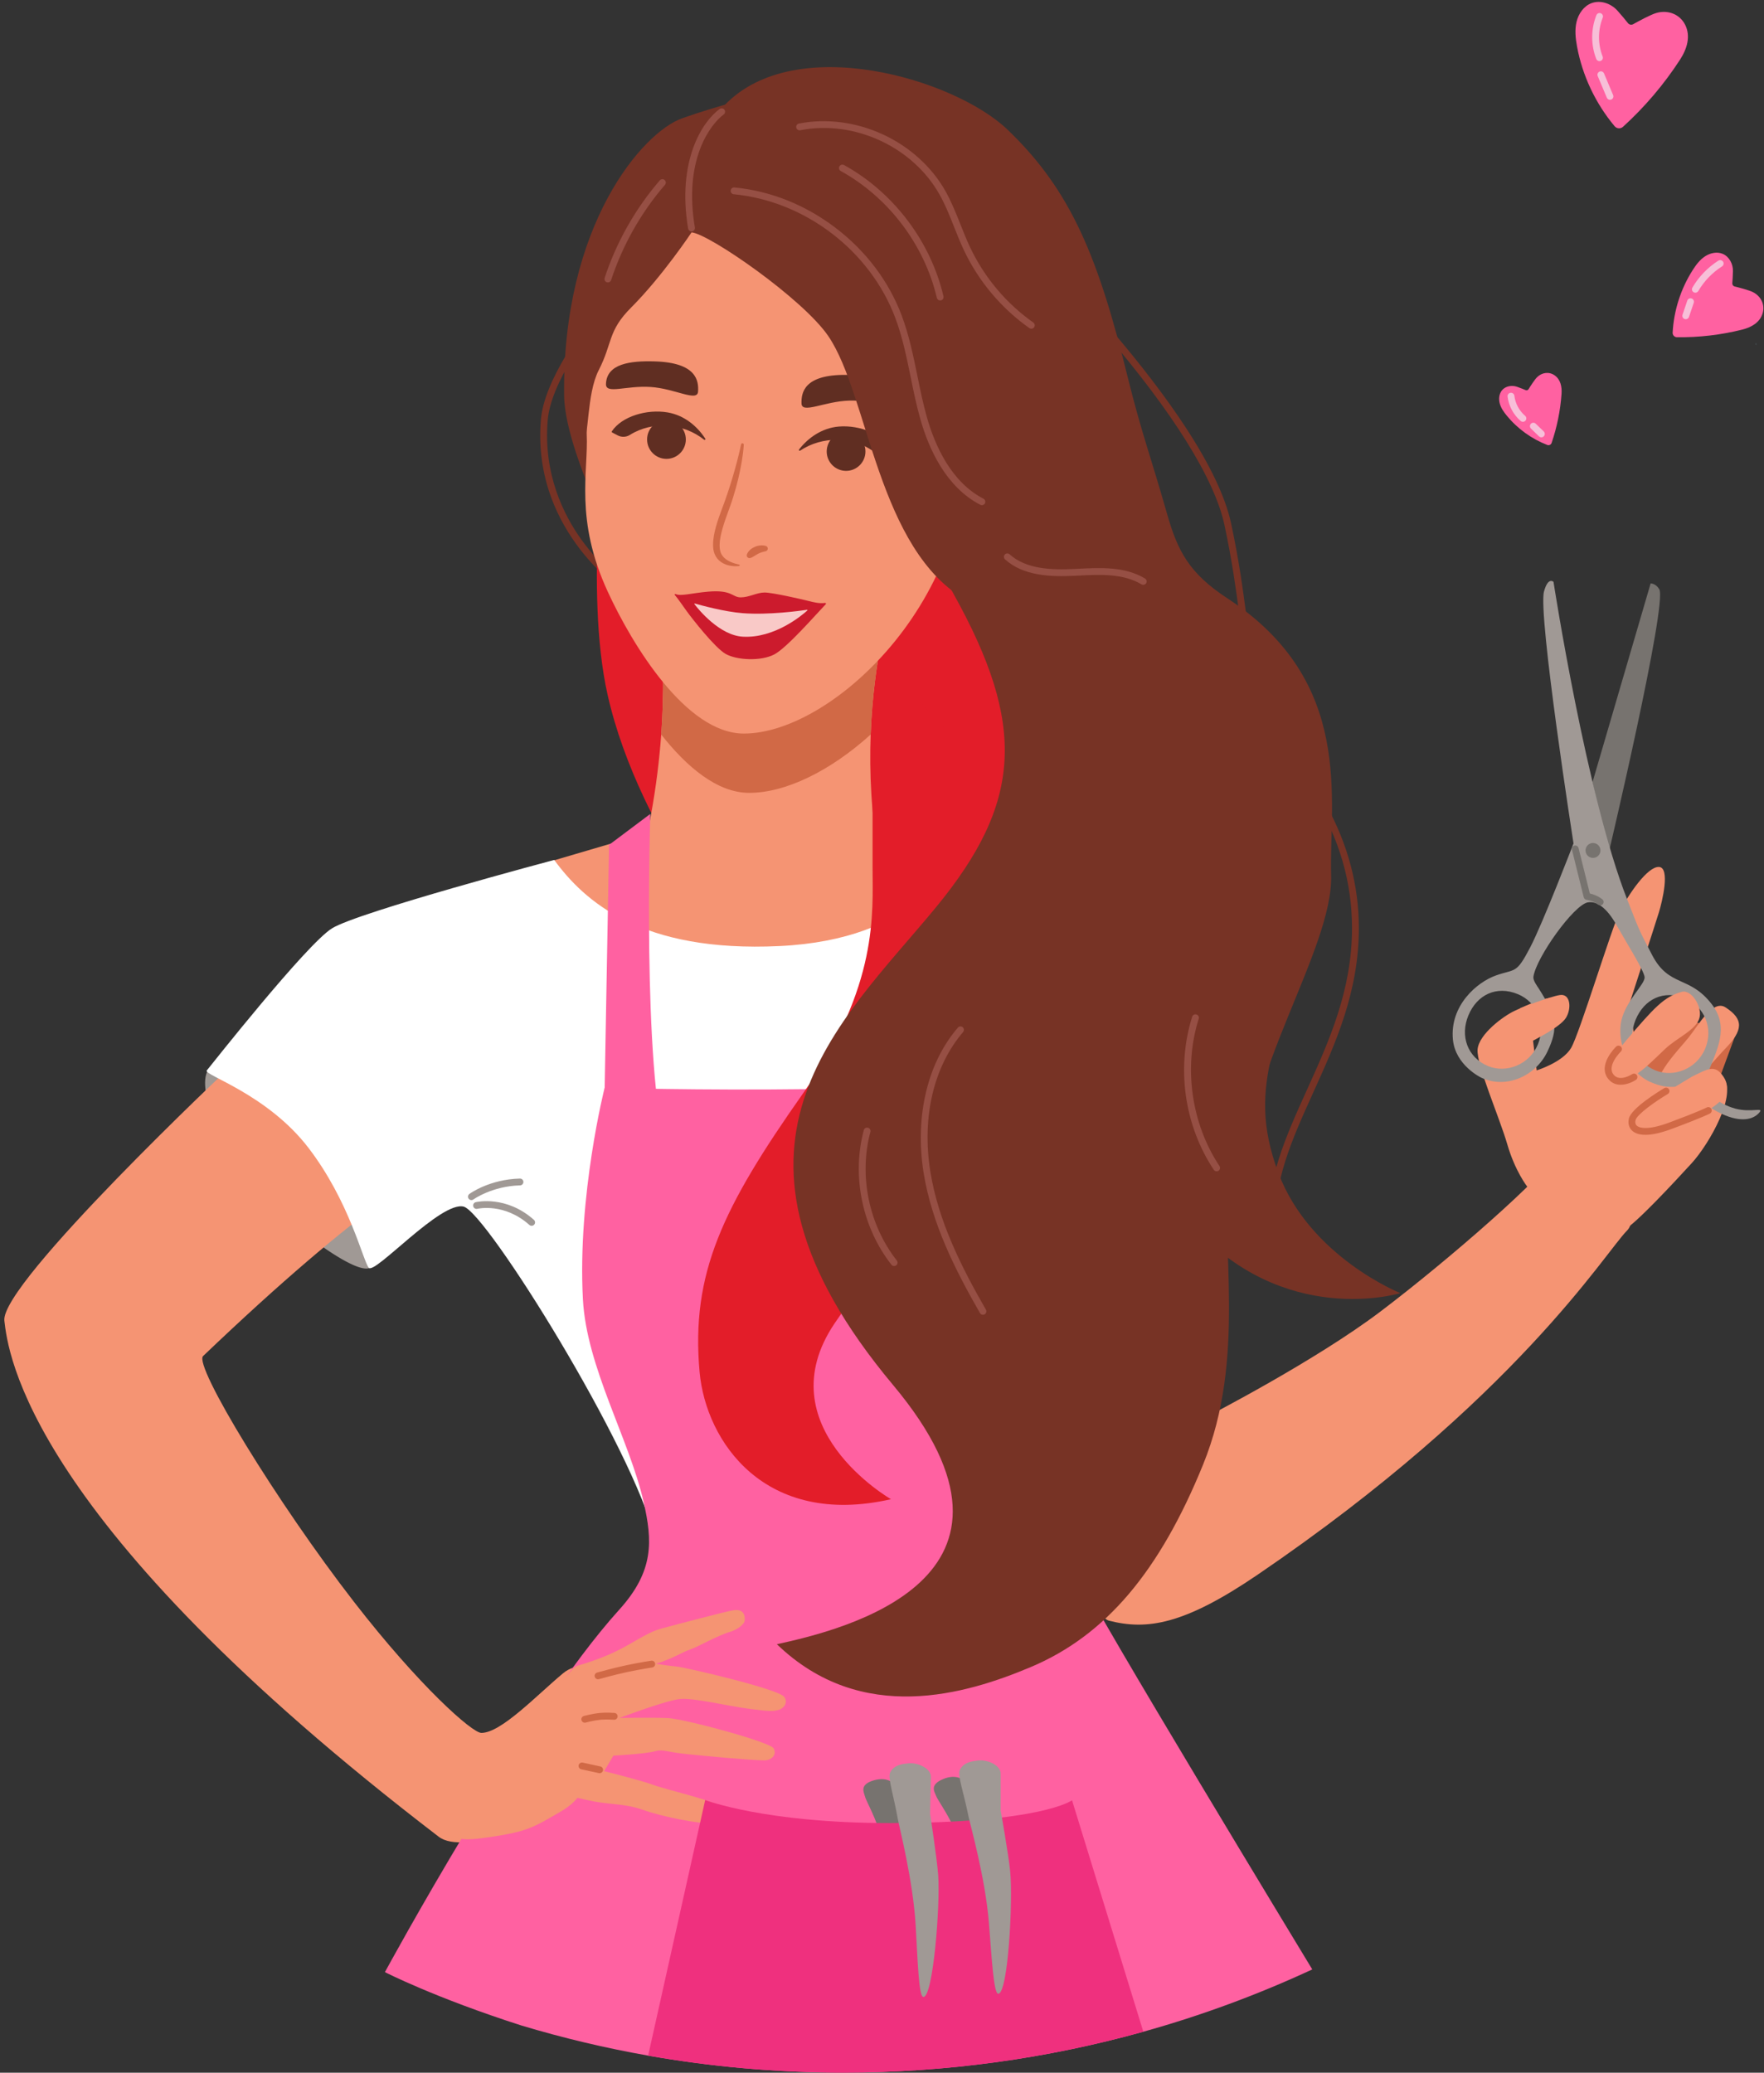 <?xml version="1.0" encoding="UTF-8"?>
<!DOCTYPE svg PUBLIC '-//W3C//DTD SVG 1.0//EN'
          'http://www.w3.org/TR/2001/REC-SVG-20010904/DTD/svg10.dtd'>
<svg height="433.0" preserveAspectRatio="xMidYMid meet" version="1.0" viewBox="-0.9 -0.4 368.5 433.0" width="368.5" xmlns="http://www.w3.org/2000/svg" xmlns:xlink="http://www.w3.org/1999/xlink" zoomAndPan="magnify"
><rect x="-0.9" y="-0.4" width="368.5" height="433.0" fill="#333333" stroke="none"/><defs
  ><clipPath id="a"
    ><path d="M 79 222 L 274 222 L 274 432.578 L 79 432.578 Z M 79 222"
    /></clipPath
    ><clipPath id="b"
    ><path d="M 134 375 L 238 375 L 238 432.578 L 134 432.578 Z M 134 375"
    /></clipPath
    ><clipPath id="c"
    ><path d="M 348 52 L 367.469 52 L 367.469 71 L 348 71 Z M 348 52"
    /></clipPath
  ></defs
  ><g
  ><g
    ><path d="M 128.637 122.375 C 128.496 122.379 128.355 122.336 128.234 122.25 C 128.051 122.125 123.66 119.078 119.449 113.238 C 116.973 109.809 115.078 106.129 113.816 102.297 C 112.242 97.5 111.66 92.461 112.09 87.312 C 112.773 79.113 120.375 68.773 127.082 59.656 C 128.402 57.859 129.648 56.164 130.824 54.516 C 133.891 50.211 138.891 47.332 145.293 46.191 C 150.086 45.34 153.926 45.746 154.086 45.762 C 154.477 45.805 154.762 46.156 154.719 46.551 C 154.676 46.941 154.32 47.223 153.93 47.18 C 153.895 47.176 150.102 46.777 145.504 47.602 C 141.316 48.355 135.57 50.309 131.984 55.344 C 130.805 57.004 129.555 58.699 128.23 60.5 C 121.637 69.469 114.16 79.633 113.512 87.434 C 112.578 98.629 116.836 107.172 120.574 112.359 C 124.645 118.016 128.996 121.047 129.039 121.074 C 129.367 121.297 129.449 121.742 129.227 122.066 C 129.086 122.27 128.863 122.375 128.637 122.375" fill="#773325"
    /></g
    ><g
    ><path d="M 76.82 263.895 C 76.82 263.895 76.355 269.125 55.293 251.289 C 50.562 247.285 45.887 239.562 43.523 233.062 C 41.898 228.586 41.371 224.691 42.684 222.996 C 45.297 219.613 74.203 222.227 74.203 222.227 C 74.203 222.227 76.16 236.395 76.82 263.895" fill="#a09995"
    /></g
    ><g
    ><path d="M 242.73 203.926 L 251.535 295.383 C 251.535 295.383 273.844 283.902 287.477 273.586 C 301.684 262.828 322.211 244.957 324.844 239.91 C 329.035 231.867 343.676 251.945 338.988 256.672 C 334.305 261.395 315.926 291.727 261.805 328.574 C 246.426 339.047 238.695 340.188 230.785 338.172 C 222.875 336.152 206.574 260.109 206.574 260.109 L 242.73 203.926" fill="#f59473"
    /></g
    ><g
    ><path d="M 125.293 87.281 C 125.93 89.438 121.094 122.773 126.023 144.727 C 132.75 174.676 156.777 202.234 156.777 202.234 L 227.188 190.719 C 227.188 190.719 214.805 158.668 213.582 147.859 C 212.23 135.898 203.633 102.289 203.633 102.289 L 125.293 87.281" fill="#e31d29"
    /></g
    ><g
    ><path d="M 111.434 180.328 L 145.703 170.254 L 180.969 173.691 L 201.984 182.246 L 189.223 213.152 L 115.566 215.152 L 111.434 180.328" fill="#f59473"
    /></g
    ><g
    ><path d="M 157.672 19.539 C 157.672 19.539 149.012 21.672 141.555 24.328 C 133.43 27.227 116.488 46.473 116.949 82.301 C 117.125 95.914 133.508 125.102 133.508 125.102 C 133.508 125.102 154.984 52.609 156.539 47.098 C 158.094 41.586 157.672 19.539 157.672 19.539" fill="#773325"
    /></g
    ><g
    ><path d="M 47.527 222.148 C 47.527 222.148 -0.895 267.715 0.012 275.504 C 0.781 282.117 4.625 317.328 90.734 383.293 C 96.102 387.406 113.031 379.758 118.258 376.223 C 120.578 374.652 123.305 372.555 125.332 368.84 C 129.293 361.582 131.789 351.617 131.789 351.617 C 131.789 351.617 122.258 344.547 116.723 349.16 C 111.184 353.773 103.805 361.613 99.652 361.613 C 97.742 361.613 86.73 351.883 73.051 334.242 C 57.016 313.566 39.484 284.84 41.527 282.887 C 107.188 220.148 109.801 240.754 109.801 240.754 L 47.527 222.148" fill="#f59473"
    /></g
    ><g
    ><path d="M 126.266 202.422 C 136.934 171.637 138.238 151.855 137.43 132.801 L 185.652 122.273 C 185.746 124.562 172.828 160.27 189.184 202.398 L 126.266 202.422" fill="#f59473"
    /></g
    ><g
    ><path d="M 155.551 165.234 C 163.129 165.262 172.523 160.711 180.988 153.039 C 181.645 135.414 185.703 123.562 185.652 122.273 L 137.43 132.801 C 137.703 139.324 137.734 145.938 137.227 153.043 C 142.551 159.816 148.934 165.211 155.551 165.234" fill="#d16946"
    /></g
    ><g
    ><path d="M 200.219 87.484 C 204.688 122.73 173.559 152.914 154.445 152.844 C 142.41 152.801 131.188 134.309 126.086 123.262 C 119.082 108.094 122.035 98.246 121.664 90.273 C 120.152 57.625 132.574 42.922 143.023 40.91 C 189.812 31.922 196.09 54.902 200.219 87.484" fill="#f59473"
    /></g
    ><g
    ><path d="M 142.531 125.547 C 143.355 126.219 144.254 126.812 145.176 127.336 C 145.637 127.602 146.105 127.844 146.586 128.066 C 147.062 128.297 147.547 128.508 148.043 128.691 C 148.535 128.871 149.035 129.047 149.539 129.191 C 150.047 129.332 150.559 129.453 151.07 129.555 C 151.586 129.652 152.105 129.734 152.629 129.781 C 152.887 129.809 153.148 129.82 153.41 129.836 C 153.672 129.852 153.938 129.859 154.199 129.867 C 156.316 129.914 158.43 129.684 160.492 129.188 C 162.555 128.691 164.551 127.918 166.469 126.949 C 166.504 126.93 166.547 126.945 166.562 126.98 C 166.578 127.012 166.566 127.051 166.539 127.07 C 164.754 128.289 162.762 129.23 160.668 129.848 C 158.574 130.469 156.371 130.75 154.188 130.715 C 153.641 130.711 153.09 130.684 152.539 130.621 C 151.992 130.566 151.445 130.477 150.906 130.363 C 149.828 130.133 148.777 129.793 147.773 129.355 C 147.27 129.137 146.777 128.891 146.297 128.629 C 145.82 128.359 145.355 128.07 144.906 127.766 C 144.012 127.141 143.16 126.461 142.43 125.645 C 142.402 125.617 142.406 125.57 142.434 125.547 C 142.461 125.523 142.5 125.523 142.527 125.543 L 142.531 125.547" fill="#a84a31"
    /></g
    ><g
    ><path d="M 185.816 82.992 C 185.82 85.23 181.641 83.137 176.484 83.289 C 171.328 83.438 166.602 86.125 166.535 83.887 C 166.473 81.652 167.035 77.855 175.789 77.914 C 180.949 77.949 185.812 78.766 185.816 82.992" fill="#602e22"
    /></g
    ><g
    ><path d="M 125.688 79.809 C 125.602 82.043 129.855 80.105 135.004 80.441 C 140.152 80.777 144.777 83.637 144.926 81.402 C 145.07 79.172 144.645 75.359 135.891 75.098 C 130.734 74.941 125.844 75.586 125.688 79.809" fill="#602e22"
    /></g
    ><g
    ><path d="M 154.477 92.516 C 154.312 94.961 153.855 97.344 153.297 99.715 C 153.012 100.895 152.688 102.066 152.328 103.23 C 152.148 103.809 151.969 104.395 151.762 104.973 C 151.562 105.551 151.352 106.113 151.145 106.676 C 150.73 107.801 150.34 108.922 150.023 110.055 C 149.703 111.176 149.449 112.32 149.43 113.422 C 149.422 113.969 149.484 114.496 149.629 114.953 C 149.703 115.184 149.812 115.402 149.953 115.605 C 150.09 115.809 150.254 116.004 150.445 116.176 C 151.223 116.879 152.355 117.305 153.504 117.551 L 153.516 117.555 C 153.594 117.57 153.641 117.648 153.625 117.727 C 153.609 117.785 153.562 117.828 153.504 117.836 C 152.875 117.922 152.246 117.895 151.613 117.777 C 150.984 117.652 150.348 117.434 149.777 117.043 C 149.492 116.848 149.223 116.617 148.992 116.348 C 148.762 116.074 148.566 115.762 148.426 115.43 C 148.121 114.762 148.066 114.066 148.059 113.414 C 148.062 112.098 148.328 110.863 148.648 109.668 C 148.984 108.477 149.395 107.324 149.812 106.188 L 150.441 104.496 C 150.648 103.941 150.836 103.379 151.031 102.812 C 151.402 101.676 151.781 100.543 152.117 99.395 C 152.797 97.105 153.418 94.781 153.91 92.449 L 153.914 92.438 C 153.945 92.281 154.098 92.184 154.254 92.215 C 154.395 92.246 154.488 92.375 154.477 92.516" fill="#d16946"
    /></g
    ><g
    ><path d="M 155.133 115.41 C 155.219 115.191 155.305 115.039 155.422 114.883 C 155.531 114.727 155.664 114.586 155.805 114.457 C 156.086 114.199 156.422 114.004 156.777 113.848 C 156.949 113.766 157.141 113.707 157.324 113.648 C 157.52 113.609 157.707 113.562 157.902 113.547 C 158.293 113.504 158.688 113.543 159.055 113.641 C 159.363 113.719 159.551 114.031 159.473 114.34 C 159.418 114.551 159.254 114.703 159.055 114.758 L 158.973 114.777 C 158.691 114.852 158.43 114.891 158.18 114.988 C 157.93 115.066 157.691 115.172 157.457 115.293 C 157.223 115.414 157 115.559 156.77 115.703 C 156.652 115.773 156.535 115.844 156.41 115.914 C 156.293 115.98 156.156 116.066 156.039 116.102 L 155.824 116.168 C 155.527 116.262 155.207 116.094 155.113 115.793 C 155.074 115.664 155.082 115.527 155.133 115.41" fill="#d16946"
    /></g
    ><g
    ><path d="M 185.523 93.871 C 185.613 93.832 185.652 93.723 185.605 93.637 C 183.805 90.332 178.699 88.348 174.344 88.707 C 170.758 89 167.883 91.109 166.023 93.5 C 165.969 93.566 165.977 93.664 166.039 93.723 C 166.098 93.777 166.184 93.785 166.246 93.742 C 170.898 90.633 177.344 90.707 181.789 94.062 C 182.512 94.609 183.477 94.727 184.312 94.375 L 185.523 93.871" fill="#602e22"
    /></g
    ><g
    ><path d="M 179.891 93.93 C 179.887 96.168 178.07 97.973 175.836 97.969 C 173.598 97.961 171.793 96.145 171.797 93.91 C 171.805 91.676 173.621 89.867 175.855 89.875 C 178.09 89.879 179.898 91.695 179.891 93.93" fill="#602e22"
    /></g
    ><g
    ><path d="M 126.973 89.949 C 126.887 89.902 126.855 89.793 126.91 89.711 C 128.988 86.57 134.242 85.023 138.551 85.754 C 142.102 86.352 144.785 88.695 146.434 91.238 C 146.48 91.309 146.465 91.402 146.398 91.461 C 146.34 91.508 146.25 91.508 146.188 91.461 C 141.82 87.965 135.391 87.492 130.676 90.461 C 129.91 90.941 128.941 90.977 128.137 90.555 L 126.973 89.949" fill="#602e22"
    /></g
    ><g
    ><path d="M 142.371 91.422 C 142.363 93.656 140.547 95.465 138.312 95.461 C 136.078 95.453 134.27 93.637 134.277 91.398 C 134.281 89.164 136.098 87.359 138.336 87.363 C 140.57 87.371 142.375 89.188 142.371 91.422" fill="#602e22"
    /></g
    ><g
    ><path d="M 193.133 100.895 C 193.133 100.895 199.395 94.984 204.836 96.812 C 210.273 98.641 211.266 104.07 210.969 106.855 C 210.676 109.641 209.051 121.992 200.008 121.656 C 190.965 121.324 189.168 111.238 189.168 111.238 L 193.133 100.895" fill="#f59473"
    /></g
    ><g
    ><path d="M 200.152 102.762 C 200.82 102.98 201.438 103.32 202.02 103.723 C 202.598 104.129 203.137 104.609 203.598 105.191 C 204.055 105.773 204.449 106.465 204.613 107.285 C 204.797 108.102 204.652 109.043 204.238 109.777 C 203.863 110.457 203.367 111.062 202.781 111.547 C 202.191 112.031 201.547 112.383 200.914 112.668 C 199.656 113.238 198.453 113.57 197.594 114.691 C 197.715 114.008 198.129 113.359 198.645 112.855 C 199.164 112.344 199.754 111.953 200.289 111.57 C 200.824 111.188 201.32 110.816 201.73 110.391 C 202.141 109.977 202.477 109.496 202.738 108.988 C 202.965 108.539 203.035 108.078 202.973 107.566 C 202.906 107.059 202.703 106.512 202.418 105.977 C 201.844 104.891 201.016 103.852 200.152 102.762" fill="#d16946"
    /></g
    ><g
    ><path d="M 114.875 179.246 C 114.875 179.246 73.82 190.164 68.438 193.547 C 63.055 196.93 43.066 222.301 42.297 223.227 C 41.527 224.148 54.906 228.145 63.52 239.371 C 72.129 250.594 74.898 262.895 76.125 264.434 C 77.355 265.973 91.195 250.441 95.961 251.672 C 100.73 252.902 131.48 302.262 135.941 321.02 C 140.398 339.777 223.895 330.094 223.895 330.094 C 223.895 330.094 176.457 258.207 234.043 233.375 C 243.082 229.477 242.73 201.008 242.73 201.008 L 197.141 180.016 C 197.141 180.016 190.836 195.855 161.93 197.238 C 133.02 198.621 121.18 187.859 114.875 179.246" fill="#fff"
    /></g
    ><g
    ><path d="M 126.332 176.098 L 134.941 169.637 C 134.941 169.637 133.25 222.996 138.324 239.91 C 143.398 256.824 125.254 235.758 125.254 235.758 L 126.332 176.098" fill="#ff61a1"
    /></g
    ><g
    ><path d="M 255.633 250.113 C 245.805 250.52 228.422 254.852 216.695 261.953 C 213.012 247.953 209.328 233.953 205.645 219.953 C 204.93 217.23 204.219 214.305 205.184 211.656 C 206.66 207.594 211.348 205.863 215.488 204.625 C 224.68 201.875 232.43 189.629 246.641 205.434 C 249.453 208.566 254.262 238.984 255.633 250.113" fill="#fff"
    /></g
    ><g clip-path="url(#a)"
    ><path d="M 273.234 411.023 C 261.934 416.27 250.141 420.641 237.941 424.039 C 217.988 429.605 196.957 432.578 175.227 432.578 C 161.336 432.578 147.723 431.363 134.496 429.031 C 125.477 427.441 116.637 425.328 108.008 422.734 C 89.93 416.941 79.508 411.586 79.508 411.586 C 79.508 411.586 108.879 357.461 128.406 335.934 C 135.816 327.77 135.387 321.457 133.559 313.41 C 130.566 300.238 121.637 285.266 120.871 271.047 C 119.707 249.332 125.406 226.84 125.406 226.84 C 125.406 226.84 205.211 229.145 224.125 222.227 C 224.125 222.227 244.422 256.211 227.969 286.039 C 213.809 311.711 224.203 326.402 225.355 330.168 C 226.562 334.109 272.297 409.473 273.234 411.023" fill="#ff61a1"
    /></g
    ><g
    ><path d="M 110.16 255.676 C 109.992 255.676 109.82 255.617 109.688 255.496 C 104.492 250.875 99.039 252.074 98.809 252.129 C 98.426 252.219 98.043 251.98 97.953 251.598 C 97.863 251.215 98.098 250.832 98.48 250.742 C 98.738 250.68 104.867 249.301 110.633 254.43 C 110.93 254.695 110.953 255.145 110.691 255.438 C 110.551 255.598 110.355 255.676 110.16 255.676" fill="#a09995"
    /></g
    ><g
    ><path d="M 97.578 250.309 C 97.355 250.309 97.141 250.207 97 250.016 C 96.77 249.699 96.84 249.254 97.156 249.02 C 97.328 248.895 101.406 245.965 107.707 245.809 C 108.098 245.797 108.43 246.109 108.438 246.504 C 108.449 246.895 108.137 247.223 107.742 247.234 C 101.91 247.379 98.035 250.145 97.996 250.172 C 97.871 250.266 97.723 250.309 97.578 250.309" fill="#a09995"
    /></g
    ><g
    ><path d="M 181.449 169.637 C 181.449 169.637 181.43 174.199 183.684 178.25 C 190.285 190.094 205.852 213.09 215.359 227.301 C 226.988 244.672 225.051 226.379 225.051 226.379 C 225.051 226.379 225.395 224.711 224.066 223.027 C 221.008 219.148 214.781 211.117 207.059 200.391 C 199.152 189.41 192.297 178.25 192.297 178.25 L 181.449 169.637" fill="#64bdba"
    /></g
    ><g
    ><path d="M 143.555 48.164 C 143.555 48.164 137.48 57.309 130.945 63.848 C 126.023 68.766 127.102 71.227 124.18 76.918 C 121.602 81.934 122.203 91.109 120.797 92.754 C 119.871 93.832 116.027 84.914 120.336 66.922 C 124.641 48.934 130.02 34.938 130.02 34.938 L 143.555 48.164" fill="#773325"
    /></g
    ><g
    ><path d="M 140.07 123.895 C 139.98 123.789 140.102 123.633 140.227 123.695 C 141.27 124.215 143.551 123.504 147.062 123.199 C 152.062 122.773 152.059 124.391 153.824 124.395 C 155.586 124.398 157.207 123.375 158.824 123.379 C 160.441 123.383 166.402 124.742 167.824 125.105 C 169.035 125.414 170.266 125.723 171.418 125.559 C 171.598 125.531 171.727 125.691 171.602 125.82 C 169.469 128.055 163.473 134.934 160.855 136.309 C 158.066 137.777 153.012 137.52 150.703 136.215 C 148.434 134.934 143.652 128.789 142.57 127.301 C 141.816 126.262 140.758 124.699 140.07 123.895" fill="#cc1b2d"
    /></g
    ><g
    ><path d="M 144.262 125.684 C 144.184 125.664 144.121 125.754 144.172 125.816 C 145.027 126.934 149.414 132.344 154.297 132.609 C 160.914 132.969 166.629 128.152 167.754 127.133 C 167.816 127.078 167.766 126.977 167.684 126.988 C 166.285 127.199 159.734 128.105 154.297 127.699 C 150.445 127.41 145.41 126.016 144.262 125.684" fill="#f9c9c7"
    /></g
    ><g
    ><path d="M 181.379 163.027 C 181.379 163.027 181.379 169.637 181.379 180.863 C 181.379 190.168 182.695 205.516 166.926 227.914 C 150.074 251.84 143.398 265.586 145.242 286.191 C 146.551 300.797 158.93 318.789 185.223 312.793 C 185.223 312.793 158.871 297.629 173.465 276.035 C 191.094 249.953 218.035 230.535 216.004 190.48 C 214.617 163.133 182.848 138.867 182.848 138.867 L 181.379 163.027" fill="#e31d29"
    /></g
    ><g
    ><path d="M 193.371 76.918 C 193.371 76.918 183.07 96.293 198.293 123.66 C 213.516 151.031 212.691 167.211 194.602 189.164 C 174.461 213.613 143.969 239.09 185.684 288.961 C 219.512 329.398 175.168 340.094 161.391 343.086 C 179.074 360.152 201.004 353.516 214.438 347.852 C 230.121 341.238 241.348 327.863 250.422 305.566 C 259.492 283.27 254.109 260.512 255.492 239.602 C 256.879 218.688 253.344 190.703 248.422 172.254 C 243.5 153.801 235.812 133.195 234.43 114.59 C 233.043 95.984 219.203 76.301 217.82 69.383 C 216.438 62.465 208.75 44.625 205.215 36.477 C 201.676 28.328 193.371 76.918 193.371 76.918" fill="#773325"
    /></g
    ><g
    ><path d="M 230.121 123.047 C 229.051 119.348 246.082 215.273 247.438 207.648 C 242.902 233.133 237.676 243.586 247.652 254.977 C 267.18 277.273 291.629 269.738 291.629 269.738 C 291.629 269.738 272.75 262.191 266.16 244.641 C 258.723 224.84 268.387 216.473 270.141 192.641 C 271.898 168.805 230.121 123.047 230.121 123.047" fill="#773325"
    /></g
    ><g
    ><path d="M 277.176 182.398 C 276.715 166.871 282.238 142.07 255.492 124.586 C 247.496 119.355 245.094 114.684 242.887 106.902 C 239.656 95.523 237.504 89.836 234.734 78.609 C 228.602 53.73 223.051 39.551 209.52 26.637 C 198.453 16.074 165.234 6.184 150.473 21.562 C 138.758 33.766 120.336 37.707 121.988 75.148 C 121.988 75.148 125.828 46.621 143.609 48.156 C 147.242 48.473 166.824 61.996 172.152 69.844 C 180.609 82.301 182.402 114.645 201.195 125.102 C 217.344 134.086 233.34 154.266 237.523 159.77 C 242.156 172.238 245.914 182.898 247.652 189.012 C 254.418 212.848 259.801 245.598 259.801 245.598 C 258.414 224.84 277.637 197.93 277.176 182.398" fill="#773325"
    /></g
    ><g
    ><path d="M 264.871 257.383 C 264.5 257.383 264.188 257.094 264.16 256.715 C 263.473 246.371 267.672 237.102 272.117 227.285 C 276.746 217.066 281.535 206.496 281.535 193.473 C 281.535 174.352 271.016 157.133 249.375 140.84 L 248.621 140.27 C 236.254 130.953 228.793 125.332 202.836 116.805 C 202.465 116.684 202.262 116.277 202.383 115.906 C 202.508 115.531 202.906 115.328 203.281 115.449 C 229.461 124.051 237.426 130.047 249.477 139.129 L 250.234 139.699 C 262.109 148.641 270.852 158.133 276.223 167.906 C 280.695 176.047 282.965 184.648 282.965 193.473 C 282.965 206.805 278.109 217.516 273.418 227.875 C 269.047 237.52 264.922 246.633 265.586 256.621 C 265.609 257.016 265.312 257.355 264.922 257.379 C 264.906 257.383 264.887 257.383 264.871 257.383" fill="#773325"
    /></g
    ><g
    ><path d="M 143.551 47.953 C 143.211 47.953 142.906 47.707 142.848 47.355 C 140.473 33.102 145.875 24.941 149.438 22.367 C 149.758 22.137 150.203 22.211 150.434 22.527 C 150.664 22.848 150.594 23.293 150.273 23.523 C 148.836 24.562 146.805 26.957 145.41 30.562 C 143.598 35.258 143.207 40.828 144.258 47.121 C 144.32 47.512 144.059 47.879 143.672 47.945 C 143.629 47.949 143.59 47.953 143.551 47.953" fill="#964f44"
    /></g
    ><g
    ><path d="M 204.219 105.133 C 204.109 105.133 203.996 105.109 203.891 105.055 C 196.664 101.324 193.086 93.262 191.359 87.156 C 190.543 84.273 189.934 81.297 189.348 78.422 C 188.5 74.266 187.621 69.973 186.113 65.973 C 180.836 51.969 167.281 41.605 152.383 40.18 C 151.992 40.145 151.703 39.797 151.742 39.402 C 151.777 39.012 152.129 38.723 152.52 38.762 C 160.066 39.48 167.395 42.414 173.707 47.242 C 180.023 52.07 184.773 58.375 187.449 65.469 C 188.996 69.574 189.887 73.926 190.746 78.137 C 191.328 80.988 191.93 83.938 192.73 86.766 C 194.383 92.602 197.773 100.289 204.547 103.785 C 204.895 103.969 205.035 104.398 204.852 104.746 C 204.727 104.992 204.477 105.133 204.219 105.133" fill="#964f44"
    /></g
    ><g
    ><path d="M 214.543 68.27 C 214.398 68.27 214.258 68.23 214.133 68.141 C 208.254 63.988 203.523 58.355 200.449 51.848 C 199.703 50.262 199.051 48.617 198.418 47.027 C 197.512 44.734 196.57 42.367 195.352 40.211 C 189.734 30.238 177.508 24.602 166.273 26.809 C 165.887 26.883 165.512 26.633 165.438 26.246 C 165.359 25.859 165.613 25.484 166 25.41 C 171.699 24.289 177.914 25.09 183.508 27.668 C 189.098 30.242 193.746 34.449 196.598 39.508 C 197.859 41.754 198.816 44.164 199.746 46.5 C 200.367 48.07 201.012 49.695 201.742 51.238 C 204.707 57.523 209.277 62.965 214.953 66.977 C 215.277 67.203 215.352 67.648 215.125 67.969 C 214.984 68.164 214.766 68.27 214.543 68.27" fill="#964f44"
    /></g
    ><g
    ><path d="M 237.922 121.777 C 237.797 121.777 237.672 121.746 237.555 121.676 C 233.723 119.371 228.902 119.613 224.242 119.852 L 223.559 119.883 C 218.527 120.129 212.871 119.918 209.055 116.457 C 208.762 116.191 208.738 115.742 209.004 115.449 C 209.266 115.156 209.719 115.137 210.012 115.398 C 213.441 118.512 218.75 118.691 223.488 118.461 L 224.172 118.426 C 229.047 118.18 234.082 117.926 238.289 120.453 C 238.629 120.656 238.738 121.094 238.535 121.434 C 238.398 121.652 238.164 121.777 237.922 121.777" fill="#964f44"
    /></g
    ><g
    ><path d="M 204.434 274.266 C 204.188 274.266 203.949 274.137 203.816 273.906 C 198.719 265.016 193.766 255.305 192.039 244.578 C 191.168 239.137 191.277 233.598 192.363 228.555 C 193.559 222.988 195.863 218.184 199.203 214.273 C 199.461 213.977 199.91 213.941 200.211 214.195 C 200.508 214.453 200.543 214.902 200.289 215.199 C 194.121 222.414 191.633 233.039 193.449 244.352 C 195.137 254.855 200.023 264.422 205.055 273.195 C 205.25 273.539 205.133 273.973 204.789 274.172 C 204.68 274.234 204.555 274.266 204.434 274.266" fill="#964f44"
    /></g
    ><g
    ><path d="M 185.887 264.082 C 185.676 264.082 185.465 263.988 185.324 263.809 C 179.207 256.031 176.992 245.258 179.547 235.695 C 179.645 235.312 180.035 235.086 180.418 235.188 C 180.801 235.289 181.023 235.68 180.922 236.062 C 178.484 245.199 180.602 255.492 186.445 262.93 C 186.688 263.238 186.637 263.688 186.324 263.93 C 186.195 264.031 186.039 264.082 185.887 264.082" fill="#964f44"
    /></g
    ><g
    ><path d="M 195.496 62.367 C 195.176 62.367 194.883 62.148 194.805 61.82 C 192.207 50.73 184.703 40.828 174.734 35.328 C 174.387 35.137 174.262 34.703 174.453 34.359 C 174.645 34.016 175.078 33.891 175.422 34.078 C 185.742 39.77 193.508 50.02 196.191 61.492 C 196.281 61.879 196.047 62.262 195.66 62.352 C 195.605 62.363 195.555 62.367 195.496 62.367" fill="#964f44"
    /></g
    ><g
    ><path d="M 253.254 244.297 C 253.023 244.297 252.797 244.188 252.66 243.98 C 249.633 239.43 247.617 234.078 246.828 228.492 C 246.043 222.91 246.5 217.211 248.148 212 C 248.27 211.625 248.672 211.414 249.047 211.535 C 249.422 211.652 249.629 212.055 249.512 212.43 C 246.301 222.559 247.961 234.344 253.848 243.191 C 254.066 243.52 253.977 243.961 253.648 244.18 C 253.527 244.262 253.391 244.297 253.254 244.297" fill="#964f44"
    /></g
    ><g
    ><path d="M 126.09 58.602 C 126.016 58.602 125.941 58.59 125.867 58.562 C 125.492 58.441 125.289 58.039 125.41 57.664 C 127.84 50.238 131.824 43.188 136.938 37.277 C 137.195 36.98 137.645 36.945 137.941 37.203 C 138.242 37.465 138.273 37.914 138.016 38.211 C 133.023 43.977 129.137 50.859 126.766 58.109 C 126.668 58.41 126.391 58.602 126.09 58.602" fill="#964f44"
    /></g
    ><g
    ><path d="M 331.914 226.379 L 351.137 208.234 C 351.137 208.234 351.301 212.457 352.828 213 C 354.574 213.621 362.082 214.586 362.082 214.586 L 357.746 226.379 L 347 236.52 L 331.914 226.379" fill="#d16946"
    /></g
    ><g
    ><path d="M 318.145 247.5 C 318.145 247.5 315.613 244.316 313.969 238.641 C 312.32 232.965 307.512 222.027 307.766 218.844 C 308.02 215.66 313.145 211.855 315.551 210.746 C 317.953 209.641 322.512 207.426 324.406 208.258 C 326.305 209.086 323.773 214.762 319.348 216.977 C 319.348 216.977 319.727 220.023 320.105 223.207 C 320.105 223.207 325.547 221.547 327.316 218.5 C 329.09 215.453 335.672 193.723 337.441 190.125 C 339.215 186.523 343.262 180.574 345.668 180.711 C 348.074 180.852 346.301 188.047 345.668 190.125 C 345.035 192.199 339.469 209.363 339.469 209.363 C 339.469 209.363 341.023 221.246 342.523 223.762 C 343.789 225.883 350.52 227.914 350.52 227.914 C 350.52 227.914 355.664 221.27 358.957 224.59 C 362.246 227.91 356.172 238.57 352.504 242.586 C 348.832 246.598 340.734 255.32 338.328 256.566 C 335.926 257.809 318.145 247.5 318.145 247.5" fill="#f59473"
    /></g
    ><g
    ><path d="M 359.547 210.039 C 363.438 212.539 363.207 214.84 359.547 218.629 C 355.883 222.418 352.473 227.723 347.293 227.219 C 342.113 226.715 349.816 218.883 351.84 216.355 C 353.859 213.828 356.887 208.332 359.547 210.039" fill="#f59473"
    /></g
    ><g
    ><path d="M 331.766 163.031 L 343.918 121.477 C 343.918 121.477 344.996 121.469 345.719 122.688 C 347.473 125.668 335.105 177.992 335.105 177.992 L 331.766 163.031" fill="#77736f"
    /></g
    ><g
    ><path d="M 344.898 223.203 C 340.566 221.398 339.008 216.891 340.789 212.613 C 342.574 208.332 346.617 206.305 351.152 208.195 C 355.121 209.848 357.098 214.383 355.312 218.664 C 353.527 222.941 348.672 224.773 344.898 223.203 Z M 320.371 217.766 C 318.59 222.047 313.73 223.879 309.957 222.309 C 305.625 220.504 304.066 215.996 305.852 211.715 C 307.633 207.438 311.68 205.406 316.215 207.297 C 320.18 208.949 322.152 213.488 320.371 217.766 Z M 361.676 231.215 C 359.734 230.711 354.055 228.5 355.887 223.734 C 357.719 218.969 360.441 214.273 356.711 209.414 C 352.004 203.293 347.805 205.918 344.25 199.156 C 341.254 193.453 341.461 193.691 339.035 187.539 C 330.523 165.938 323.629 121.16 323.629 121.16 C 323.629 121.16 322.496 120.016 321.641 123.172 C 320.348 127.93 327.805 175.797 327.805 175.797 C 327.805 175.797 321.422 192.406 318.758 197.512 C 315.84 203.102 315.727 201.961 311.723 203.332 C 307.637 204.734 301.957 209.66 302.609 216.73 C 303.109 222.16 308.496 224.711 308.496 224.711 C 313.75 227.211 319.938 224.336 322.324 219.344 C 324.711 214.352 324.297 212.027 320.594 206.184 C 320.176 205.527 319.312 204.414 319.43 203.629 C 320.043 199.586 327.867 188.617 330.812 188.105 C 332.637 187.789 334.734 189.199 336.762 192.809 C 338.789 196.418 342.492 202.262 342.656 203.711 C 342.82 205.16 338.797 208.551 337.816 212.75 C 336.836 216.945 338.945 223.488 343.883 225.641 C 347.848 227.371 349.008 226.242 351.078 226.797 C 353.148 227.355 354.613 230.668 359.547 232.629 C 363.566 234.227 365.715 233.129 366.652 231.984 C 367.59 230.84 364.992 232.07 361.676 231.215" fill="#a09995"
    /></g
    ><g
    ><path d="M 333.316 177.863 C 332.984 178.656 332.074 179.031 331.277 178.703 C 330.484 178.371 330.105 177.457 330.438 176.664 C 330.77 175.867 331.684 175.492 332.477 175.824 C 333.273 176.156 333.648 177.066 333.316 177.863" fill="#77736f"
    /></g
    ><g
    ><path d="M 333.383 188.734 C 333.227 188.734 333.074 188.688 332.941 188.586 C 331.859 187.742 330.574 187.59 330.559 187.586 C 330.262 187.559 330.016 187.34 329.941 187.051 L 327.48 177.117 C 327.383 176.734 327.617 176.348 328 176.254 C 328.383 176.16 328.77 176.391 328.863 176.773 L 331.215 186.258 C 331.82 186.395 332.863 186.719 333.82 187.461 C 334.133 187.703 334.188 188.148 333.945 188.461 C 333.805 188.641 333.594 188.734 333.383 188.734" fill="#77736f"
    /></g
    ><g
    ><path d="M 92.359 382.383 C 95.16 382.973 93.242 384.594 101.199 383.414 C 109.156 382.234 110.336 381.5 116.375 377.961 C 122.414 374.426 121.938 369.309 123.41 367.688 C 124.883 366.066 128.898 361.316 128.453 357.336 C 128.012 353.359 122.711 347.172 122.711 347.172 C 122.711 347.172 115.785 352.031 113.723 353.359 C 111.66 354.684 110.336 357.336 105.473 360.137 C 100.609 362.934 92.359 382.383 92.359 382.383" fill="#f59473"
    /></g
    ><g
    ><path d="M 118.801 348.223 C 119.094 347.887 119.48 347.645 119.91 347.523 C 121.184 347.164 124.164 346.258 127.277 344.812 C 131.402 342.898 134.055 340.688 137.293 339.805 C 140.535 338.922 150.543 336.305 152.164 336.012 C 153.785 335.719 154.77 336.32 154.68 338.035 C 154.625 339.086 152.777 340.164 151.703 340.473 C 148.91 341.27 144.66 343.781 143.188 344.223 C 141.715 344.668 139.945 345.992 136.117 347.172 C 136.117 347.172 138.914 347.613 140.535 347.762 C 142.156 347.906 161.738 352.426 162.93 354.094 C 163.848 355.387 162.676 356.535 161.852 356.77 C 160.773 357.078 160.277 357.188 155.711 356.602 C 151.145 356.012 144.07 354.242 141.125 354.539 C 138.18 354.832 128.531 358.488 128.531 358.488 C 128.531 358.488 135.23 358.367 138.621 358.516 C 142.008 358.664 160.035 363.512 160.719 364.852 C 161.543 366.457 159.852 367.379 158.805 367.355 C 155.34 367.273 146.723 366.473 142.449 366.027 C 138.18 365.586 137.586 364.977 135.969 365.441 C 134.02 365.996 127.23 366.367 127.23 366.367 L 125.312 369.609 C 125.312 369.609 132.875 371.48 135.676 372.512 C 138.473 373.543 150.012 376.145 150.699 377.602 C 151.285 378.836 150.664 380.156 148.012 380.449 C 145.359 380.746 137.246 379.066 133.402 377.684 C 130.43 376.609 127.727 376.586 124.484 376.145 C 121.242 375.703 115.195 373.984 115.195 373.984 L 114.184 353.543 L 118.801 348.223" fill="#f59473"
    /></g
    ><g
    ><path d="M 124.023 350.41 C 123.715 350.41 123.43 350.207 123.34 349.895 C 123.23 349.516 123.449 349.121 123.828 349.012 C 123.859 349 127.117 348.074 130.027 347.461 C 132.684 346.902 135.117 346.535 135.145 346.531 C 135.535 346.473 135.895 346.742 135.953 347.129 C 136.012 347.52 135.742 347.883 135.355 347.941 C 135.332 347.945 132.934 348.309 130.32 348.859 C 127.461 349.461 124.254 350.375 124.223 350.383 C 124.156 350.402 124.09 350.41 124.023 350.41" fill="#d16946"
    /></g
    ><g
    ><path d="M 121.258 359.484 C 120.941 359.484 120.656 359.273 120.57 358.957 C 120.465 358.578 120.688 358.184 121.07 358.082 C 121.141 358.062 122.836 357.602 124.414 357.445 C 125.684 357.316 127.387 357.438 127.457 357.441 C 127.852 357.473 128.148 357.812 128.117 358.207 C 128.09 358.598 127.75 358.895 127.355 358.867 C 127.34 358.863 125.703 358.75 124.555 358.863 C 123.098 359.008 121.461 359.453 121.445 359.457 C 121.383 359.473 121.316 359.484 121.258 359.484" fill="#d16946"
    /></g
    ><g
    ><path d="M 124.367 370.031 C 124.316 370.031 124.266 370.027 124.219 370.016 L 120.523 369.215 C 120.137 369.129 119.895 368.75 119.977 368.367 C 120.062 367.98 120.441 367.738 120.824 367.82 L 124.52 368.621 C 124.902 368.703 125.148 369.086 125.066 369.469 C 124.992 369.805 124.695 370.031 124.367 370.031" fill="#d16946"
    /></g
    ><g
    ><path d="M 316.656 210.234 C 316.656 210.234 322.844 207.773 324.996 207.465 C 327.148 207.156 327.457 210.23 326.227 212.23 C 324.996 214.23 319.305 216.996 319.305 216.996 L 316.656 210.234" fill="#f59473"
    /></g
    ><g
    ><path d="M 352.52 224.531 C 355.75 222.996 357.285 221.766 359.133 224.531 C 360.977 227.301 359.438 230.375 352.52 233.145 C 345.602 235.91 342.984 236.062 341.297 235.141 C 339.602 234.219 340.836 231.605 346.676 228.07 C 352.52 224.531 352.52 224.531 352.52 224.531" fill="#f59473"
    /></g
    ><g
    ><path d="M 350.438 206.801 C 352.465 206.254 354.902 210.082 354.043 212.477 C 353.184 214.867 349.504 216.352 346.984 218.688 C 344.465 221.027 341.105 224.695 338.836 224.84 C 336.562 224.984 332.992 223.762 338.914 216.832 C 344.613 210.164 346.691 207.812 350.438 206.801" fill="#f59473"
    /></g
    ><g
    ><path d="M 337.66 226.211 C 336.715 226.211 335.766 225.891 335.047 224.973 C 332.773 222.082 336.551 218.398 336.711 218.242 C 336.996 217.969 337.445 217.977 337.719 218.262 C 337.992 218.547 337.984 218.996 337.699 219.27 C 337.672 219.301 334.691 222.211 336.168 224.09 C 337.438 225.707 340.023 224.02 340.051 224.004 C 340.379 223.785 340.82 223.875 341.035 224.203 C 341.254 224.531 341.164 224.973 340.836 225.191 C 340.113 225.672 338.891 226.211 337.66 226.211" fill="#d16946"
    /></g
    ><g
    ><path d="M 342.832 236.672 C 341.441 236.672 340.605 236.289 340.105 235.852 C 339.402 235.234 339.137 234.301 339.371 233.289 C 339.875 231.105 345.625 227.594 346.773 226.914 C 347.113 226.711 347.551 226.824 347.754 227.164 C 347.953 227.504 347.84 227.938 347.504 228.141 C 344.867 229.707 341.031 232.438 340.762 233.609 C 340.645 234.117 340.738 234.508 341.047 234.777 C 341.391 235.082 342.895 235.93 347.77 234.121 C 354.09 231.773 355.621 230.969 355.637 230.961 C 355.98 230.777 356.414 230.906 356.602 231.254 C 356.785 231.598 356.656 232.031 356.312 232.219 C 356.25 232.25 354.738 233.055 348.266 235.457 C 345.867 236.348 344.113 236.672 342.832 236.672" fill="#d16946"
    /></g
    ><g
    ><path d="M 200.598 371.684 C 200.598 371.684 199.109 370.008 196.125 371.254 C 193.141 372.496 194.387 373.988 194.633 374.73 C 194.883 375.477 196.91 378.297 198.113 380.945 C 199.145 383.211 204.824 379.703 204.824 379.703 L 200.598 371.684" fill="#77736f"
    /></g
    ><g
    ><path d="M 186.031 372.453 C 186.031 372.453 184.738 370.621 181.633 371.523 C 178.531 372.426 179.602 374.047 179.766 374.816 C 179.93 375.586 181.629 378.613 182.531 381.379 C 183.301 383.742 189.34 380.891 189.34 380.891 L 186.031 372.453" fill="#77736f"
    /></g
    ><g clip-path="url(#b)"
    ><path d="M 237.941 424.039 C 217.988 429.605 196.957 432.578 175.227 432.578 C 161.336 432.578 147.723 431.363 134.496 429.031 L 146.414 375.633 C 146.414 375.633 158.848 380.449 184.914 380.449 C 216.75 380.453 223.047 375.684 223.047 375.684 L 237.941 424.039" fill="#ef307e"
    /></g
    ><g
    ><path d="M 203.41 367.379 C 205.387 367.137 208.137 368.375 208.137 370.113 C 208.137 371.855 208.137 377.82 208.137 377.82 C 208.137 377.82 209.75 386.781 210.121 390.5 C 210.746 396.75 209.672 416.125 207.637 416.102 C 206.664 416.09 206.289 408.742 205.676 401.207 C 204.898 391.73 201.746 380.699 201.422 379.062 C 200.445 374.145 199.086 370.512 199.602 369.379 C 200.367 367.688 202.391 367.504 203.41 367.379" fill="#a09995"
    /></g
    ><g
    ><path d="M 188.91 367.969 C 190.891 367.77 193.609 369.07 193.57 370.812 C 193.527 372.551 193.391 378.516 193.391 378.516 C 193.391 378.516 194.797 387.508 195.082 391.234 C 195.559 397.5 194.031 416.844 191.996 416.773 C 191.023 416.742 190.82 409.387 190.383 401.84 C 189.832 392.344 186.938 381.242 186.652 379.602 C 185.789 374.66 184.516 370.996 185.055 369.875 C 185.863 368.203 187.887 368.07 188.91 367.969" fill="#a09995"
    /></g
    ><g
    ><path d="M 267.254 150.512 C 267.082 150.512 266.906 150.449 266.77 150.324 C 260.152 144.238 259.383 138.426 257.98 127.867 C 257.328 122.953 256.516 116.836 254.871 109.199 C 252.82 99.695 244.238 85.906 230.059 69.324 C 219.309 56.754 209.047 46.93 208.945 46.832 C 208.66 46.559 208.648 46.105 208.922 45.82 C 209.191 45.535 209.645 45.527 209.93 45.801 C 210.031 45.898 220.344 55.773 231.141 68.398 C 237.488 75.82 242.762 82.727 246.816 88.934 C 251.91 96.73 255.09 103.449 256.266 108.898 C 257.922 116.594 258.738 122.742 259.395 127.68 C 260.75 137.906 261.496 143.539 267.734 149.273 C 268.027 149.539 268.047 149.992 267.777 150.281 C 267.637 150.434 267.445 150.512 267.254 150.512" fill="#773325"
    /></g
    ><g
    ><path d="M 365.789 71.574 C 365.734 71.5 365.75 71.395 365.824 71.34 C 365.898 71.285 366.004 71.305 366.059 71.379 C 366.109 71.453 366.094 71.555 366.02 71.609 C 365.945 71.664 365.844 71.648 365.789 71.574" fill="#404649"
    /></g
    ><g
    ><path d="M 336.977 1.816 C 335.645 0.328 333.426 -0.449 331.559 0.262 C 329.945 0.871 328.852 2.461 328.445 4.141 C 328.039 5.816 328.223 7.578 328.535 9.277 C 329.656 15.391 332.398 21.199 336.391 25.965 C 336.836 26.496 337.633 26.555 338.145 26.09 C 342.699 21.945 346.723 17.215 350.07 12.047 C 351.516 9.812 352.324 7.195 351.145 4.809 C 350.027 2.559 347.551 1.617 345.129 2.305 C 343.934 2.645 341.461 3.992 340.281 4.648 C 339.91 4.859 339.441 4.766 339.176 4.43 C 338.695 3.824 337.887 2.824 336.977 1.816" fill="#ff61a1"
    /></g
    ><g clip-path="url(#c)"
    ><path d="M 361.113 56.227 C 361.141 54.734 360.328 53.184 358.949 52.621 C 357.762 52.133 356.355 52.445 355.281 53.152 C 354.207 53.859 353.41 54.914 352.719 56 C 350.223 59.902 348.762 64.465 348.516 69.09 C 348.488 69.605 348.895 70.043 349.41 70.051 C 354 70.109 358.598 69.57 363.047 68.457 C 364.973 67.977 366.746 66.961 367.312 65.059 C 367.848 63.262 366.977 61.492 365.309 60.637 C 364.484 60.215 362.449 59.688 361.473 59.449 C 361.164 59.375 360.957 59.086 360.98 58.766 C 361.027 58.191 361.094 57.234 361.113 56.227" fill="#ff61a1"
    /></g
    ><g
    ><path d="M 316 80.398 C 314.93 80.027 313.617 80.246 312.883 81.113 C 312.25 81.859 312.141 82.949 312.398 83.891 C 312.656 84.836 313.23 85.66 313.852 86.418 C 316.086 89.148 319.035 91.281 322.324 92.555 C 322.691 92.695 323.102 92.504 323.23 92.133 C 324.359 88.828 325.059 85.379 325.305 81.895 C 325.41 80.387 325.098 78.867 323.855 78.004 C 322.684 77.191 321.195 77.406 320.184 78.41 C 319.684 78.906 318.82 80.25 318.418 80.902 C 318.289 81.105 318.031 81.188 317.809 81.098 C 317.402 80.926 316.727 80.652 316 80.398" fill="#ff61a1"
    /></g
    ><g
    ><path d="M 333.227 12.375 C 332.941 12.375 332.672 12.203 332.562 11.926 C 331.418 9.012 331.426 5.676 332.586 2.773 C 332.73 2.406 333.148 2.227 333.512 2.375 C 333.879 2.52 334.059 2.938 333.91 3.301 C 332.883 5.871 332.875 8.824 333.891 11.402 C 334.035 11.77 333.852 12.184 333.488 12.324 C 333.402 12.359 333.312 12.375 333.227 12.375" fill="#f7bfd8"
    /></g
    ><g
    ><path d="M 335.426 20.449 C 335.145 20.449 334.883 20.285 334.766 20.012 L 332.863 15.492 C 332.711 15.129 332.883 14.711 333.246 14.559 C 333.605 14.406 334.027 14.574 334.18 14.938 L 336.082 19.461 C 336.234 19.82 336.066 20.238 335.703 20.395 C 335.609 20.43 335.516 20.449 335.426 20.449" fill="#f7bfd8"
    /></g
    ><g
    ><path d="M 317.234 87.719 C 317.07 87.719 316.906 87.66 316.773 87.547 C 315.266 86.27 314.27 84.41 314.035 82.449 C 313.988 82.059 314.27 81.699 314.66 81.656 C 315.055 81.609 315.406 81.887 315.453 82.277 C 315.645 83.887 316.465 85.41 317.695 86.461 C 317.996 86.715 318.035 87.164 317.781 87.465 C 317.637 87.633 317.438 87.719 317.234 87.719" fill="#f7bfd8"
    /></g
    ><g
    ><path d="M 321.094 90.961 C 320.914 90.961 320.734 90.891 320.598 90.758 L 318.922 89.137 C 318.637 88.859 318.629 88.41 318.902 88.125 C 319.18 87.844 319.629 87.836 319.91 88.109 L 321.59 89.73 C 321.871 90.008 321.879 90.457 321.605 90.742 C 321.469 90.887 321.281 90.961 321.094 90.961" fill="#f7bfd8"
    /></g
    ><g
    ><path d="M 353.258 60.75 C 353.137 60.75 353.012 60.719 352.898 60.648 C 352.559 60.449 352.445 60.016 352.645 59.676 C 353.973 57.406 355.848 55.465 358.062 54.051 C 358.395 53.84 358.836 53.938 359.051 54.27 C 359.262 54.602 359.164 55.043 358.828 55.254 C 356.805 56.547 355.09 58.324 353.875 60.395 C 353.742 60.621 353.504 60.75 353.258 60.75" fill="#f7bfd8"
    /></g
    ><g
    ><path d="M 351.254 66.289 C 351.18 66.289 351.102 66.277 351.027 66.254 C 350.652 66.125 350.453 65.723 350.578 65.348 L 351.574 62.402 C 351.699 62.031 352.105 61.828 352.477 61.957 C 352.852 62.082 353.051 62.488 352.926 62.859 L 351.93 65.805 C 351.828 66.102 351.551 66.289 351.254 66.289" fill="#f7bfd8"
    /></g
  ></g
></svg
>

